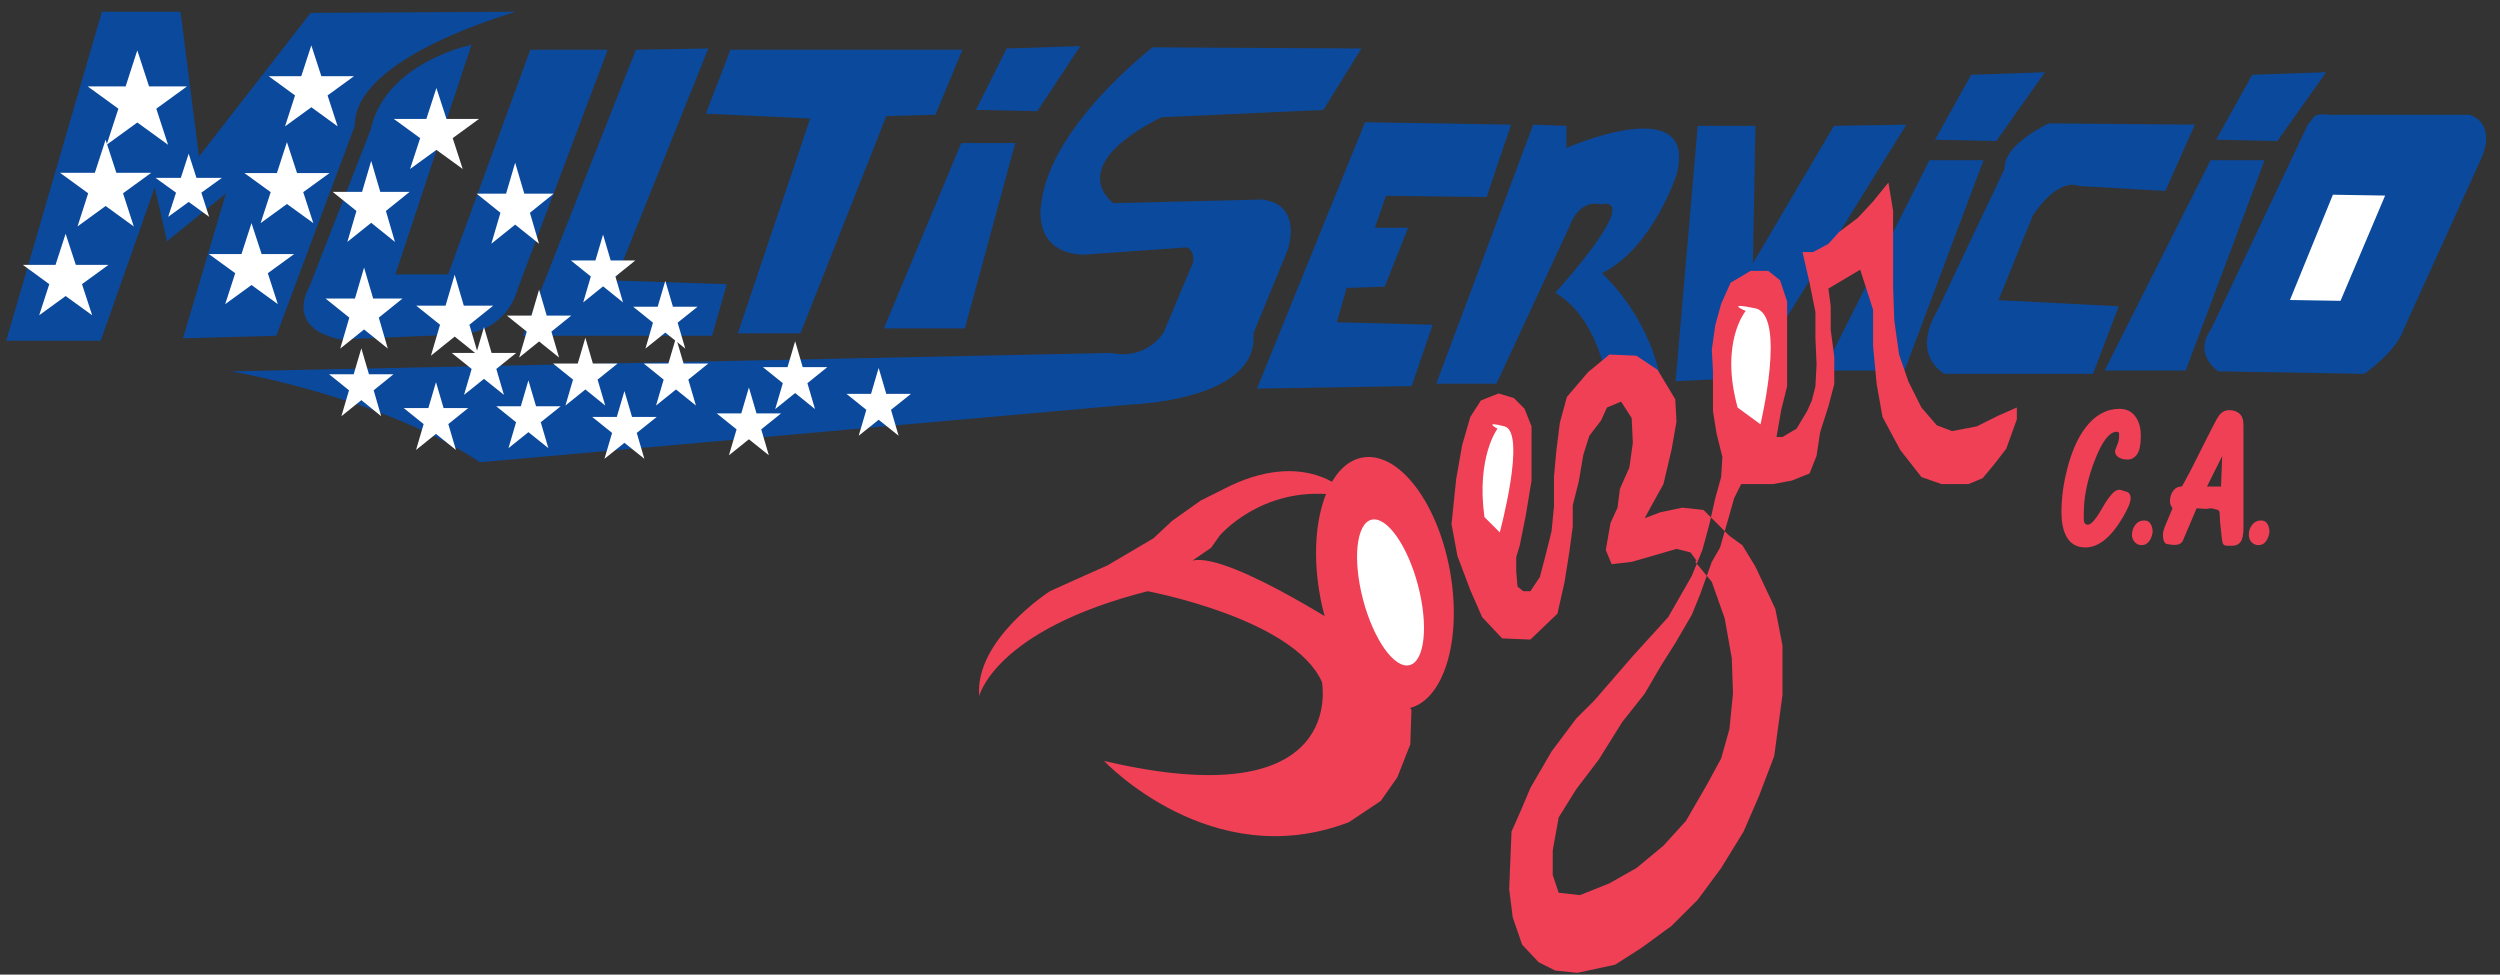 <?xml version="1.0" encoding="UTF-8"?>
<svg xmlns="http://www.w3.org/2000/svg" xmlns:xlink="http://www.w3.org/1999/xlink" width="118pt" height="46pt" viewBox="0 0 118 46" version="1.1">
<rect x="0" y="0" width="118" height="46" fill="#333333" stroke="none"/>
<g id="surface1">
<path style=" stroke:none;fill-rule:evenodd;fill:rgb(4.314%,28.627%,61.568%);fill-opacity:1;" d="M 4.754 16.082 L 0.293 16.082 L 4.812 0.555 L 8.52 0.555 L 9.391 7.391 L 14.664 0.609 L 24.34 0.555 C 24.449 0.551 16.688 2.641 16.746 5.941 L 13.039 15.848 L 8.637 15.965 L 10.664 9.129 L 7.883 11.387 L 7.305 8.84 L 4.754 16.082 "/>
<path style=" stroke:none;fill-rule:evenodd;fill:rgb(4.314%,28.627%,61.568%);fill-opacity:1;" d="M 18.66 12.953 L 22.254 2.117 C 22.254 2.117 18.195 2.93 17.5 6.113 L 14.605 13.531 C 14.605 13.531 13.387 15.445 16.051 16.023 L 21.613 15.789 C 21.613 15.789 23.816 15.848 24.453 13.59 L 28.684 2.348 L 25.031 2.348 L 21.152 12.953 L 18.66 12.953 "/>
<path style=" stroke:none;fill-rule:evenodd;fill:rgb(4.314%,28.627%,61.568%);fill-opacity:1;" d="M 24.684 15.848 L 30.016 2.348 L 33.434 2.289 L 29.031 13.242 L 34.305 13.414 L 33.609 15.848 L 24.684 15.848 "/>
<path style=" stroke:none;fill-rule:evenodd;fill:rgb(4.314%,28.627%,61.568%);fill-opacity:1;" d="M 33.32 5.363 L 34.477 2.348 L 45.426 2.348 L 44.152 5.418 L 41.836 5.477 L 37.781 15.734 L 34.824 15.734 L 38.242 5.594 L 33.32 5.363 "/>
<path style=" stroke:none;fill-rule:evenodd;fill:rgb(4.314%,28.627%,61.568%);fill-opacity:1;" d="M 46.066 5.188 L 47.516 2.289 L 50.988 2.176 L 48.961 5.246 L 46.066 5.188 "/>
<path style=" stroke:none;fill-rule:evenodd;fill:rgb(4.314%,28.627%,61.568%);fill-opacity:1;" d="M 41.719 15.5 L 45.371 6.754 L 47.918 6.754 L 45.543 15.5 L 41.719 15.5 "/>
<path style=" stroke:none;fill-rule:evenodd;fill:rgb(4.314%,28.627%,61.568%);fill-opacity:1;" d="M 62.461 5.188 L 64.258 2.289 L 54.406 2.234 C 54.406 2.234 49.484 6 49.137 9.707 C 49.137 9.707 48.73 11.91 51.105 12.023 L 56.031 11.676 C 56.031 11.676 56.379 11.793 56.32 12.371 L 54.93 15.676 C 54.93 15.676 54.176 17.008 52.438 16.66 L 10.898 17.527 C 10.898 17.527 17.906 18.688 22.656 21.816 L 53.363 19.094 C 53.363 19.094 59.449 18.918 59.16 15.734 L 60.781 11.793 C 60.781 11.793 61.535 9.648 59.566 9.418 L 52.555 9.59 C 52.555 9.59 50.121 7.91 54.812 5.535 L 62.461 5.188 "/>
<path style=" stroke:none;fill-rule:evenodd;fill:rgb(4.314%,28.627%,61.568%);fill-opacity:1;" d="M 59.332 18.34 L 64.43 5.77 L 71.324 5.883 L 70.168 9.301 L 65.418 9.242 L 64.895 10.75 L 66.461 10.75 L 65.359 13.531 L 63.562 13.59 L 63.098 15.211 L 67.617 15.328 L 66.633 18.223 L 59.332 18.34 "/>
<path style=" stroke:none;fill-rule:evenodd;fill:rgb(4.314%,28.627%,61.568%);fill-opacity:1;" d="M 67.793 18.109 L 72.367 5.883 L 73.934 5.941 L 73.934 6.984 C 73.934 6.984 80.133 4.262 79.148 8.199 C 79.148 8.199 78.047 11.676 75.613 12.895 C 75.613 12.895 77.699 14.746 78.336 17.703 L 75.789 17.762 C 75.789 17.762 75.383 14.98 73.41 13.82 C 73.41 13.82 77.582 9.242 75.555 9.648 C 75.555 9.648 74.57 9.301 74.051 10.75 L 70.633 18.109 L 67.793 18.109 "/>
<path style=" stroke:none;fill-rule:evenodd;fill:rgb(4.314%,28.627%,61.568%);fill-opacity:1;" d="M 79.09 17.992 L 80.133 5.941 L 82.855 5.941 L 82.738 12.43 L 86.562 5.941 L 89.98 5.883 L 82.566 17.82 L 79.09 17.992 "/>
<path style=" stroke:none;fill-rule:evenodd;fill:rgb(4.314%,28.627%,61.568%);fill-opacity:1;" d="M 91.332 6.594 L 93.039 3.531 L 96.523 3.41 L 94.223 6.656 L 91.332 6.594 "/>
<path style=" stroke:none;fill-rule:evenodd;fill:rgb(4.314%,28.627%,61.568%);fill-opacity:1;" d="M 86.07 17.488 L 91.07 7.562 L 93.621 7.562 L 89.895 17.488 L 86.07 17.488 "/>
<path style=" stroke:none;fill-rule:evenodd;fill:rgb(4.314%,28.627%,61.568%);fill-opacity:1;" d="M 104.602 6.594 L 106.305 3.531 L 109.793 3.41 L 107.492 6.656 L 104.602 6.594 "/>
<path style=" stroke:none;fill-rule:evenodd;fill:rgb(4.314%,28.627%,61.568%);fill-opacity:1;" d="M 99.34 17.488 L 104.34 7.562 L 106.887 7.562 L 103.164 17.488 L 99.34 17.488 "/>
<path style=" stroke:none;fill-rule:evenodd;fill:rgb(4.314%,28.627%,61.568%);fill-opacity:1;" d="M 102.207 9.012 L 103.598 5.883 L 96.703 5.824 C 96.703 5.824 94.559 6.809 94.617 7.969 L 91.43 14.691 C 91.43 14.691 90.156 16.602 91.777 17.645 L 98.789 17.645 L 100.004 14.457 L 94.328 14.168 L 95.949 10.172 C 95.949 10.172 97.051 8.375 98.152 8.781 L 102.207 9.012 "/>
<path style=" stroke:none;fill-rule:evenodd;fill:rgb(4.314%,28.627%,61.568%);fill-opacity:1;" d="M 109.16 5.594 L 108.93 5.883 L 104.352 15.559 C 104.352 15.559 103.48 16.602 104.699 17.527 L 111.594 17.645 C 111.594 17.645 113.102 16.602 113.445 15.559 L 117.156 7.391 C 117.156 7.391 117.852 5.883 116.574 5.418 L 109.914 5.418 C 109.914 5.418 109.277 5.305 109.16 5.594 "/>
<path style=" stroke:none;fill-rule:evenodd;fill:rgb(93.724%,25.098%,33.725%);fill-opacity:1;" d="M 62.949 23.348 L 63.672 23.348 C 63.672 23.348 61.84 21.18 58.113 22.906 L 56.668 23.629 L 55.336 24.574 L 54.445 25.406 L 52.277 26.684 L 50.777 27.352 L 49.555 27.906 C 49.555 27.906 45.996 30.188 46.219 32.855 C 46.219 32.855 46.941 29.742 54.168 27.906 C 54.168 27.906 61.062 29.188 62.395 32.188 C 62.395 32.188 63.672 38.637 52.109 35.914 C 52.109 35.914 57.168 41.305 63.672 38.805 L 65.176 37.801 L 65.953 36.691 L 66.566 35.133 L 66.621 33.523 L 65.676 31.465 L 64.453 30.297 C 64.453 30.297 58.059 26.02 56.281 26.461 L 57.168 25.852 L 57.559 25.293 C 57.559 25.293 59.504 22.961 62.949 23.348 "/>
<path style=" stroke:none;fill-rule:evenodd;fill:rgb(93.724%,25.098%,33.725%);fill-opacity:1;" d="M 64.598 21.57 C 66.344 21.57 68.102 24.234 68.527 27.52 C 68.953 30.805 67.883 33.469 66.141 33.469 C 64.395 33.469 62.637 30.805 62.211 27.52 C 61.785 24.234 62.855 21.57 64.598 21.57 "/>
<path style=" stroke:none;fill-rule:evenodd;fill:rgb(100%,100%,100%);fill-opacity:1;" d="M 64.859 24.516 C 65.621 24.516 66.586 26.059 67.012 27.965 C 67.438 29.867 67.164 31.41 66.402 31.41 C 65.645 31.41 64.68 29.867 64.254 27.965 C 63.828 26.059 64.102 24.516 64.859 24.516 "/>
<path style=" stroke:none;fill-rule:evenodd;fill:rgb(93.724%,25.098%,33.725%);fill-opacity:1;" d="M 71.566 26.297 L 71.734 25.738 L 72.012 24.352 L 72.289 22.684 L 72.289 20.125 L 71.957 19.289 L 71.457 18.789 L 70.734 18.57 L 69.898 18.902 L 69.398 19.68 L 69.012 21.016 L 68.73 22.625 L 68.512 24.738 L 68.789 26.238 L 69.398 27.852 L 69.957 29.129 L 70.902 30.133 L 72.234 30.188 L 73.512 28.965 L 73.848 27.465 L 74.07 26.074 L 74.234 24.852 L 74.234 23.848 L 74.516 22.738 L 74.734 21.461 L 75.016 20.57 L 75.57 19.848 L 75.848 19.234 L 76.516 18.957 L 77.016 19.734 L 77.07 20.902 L 76.906 22.07 L 76.461 23.07 L 76.348 23.961 L 76.016 24.684 L 75.793 25.961 L 76.07 26.629 L 77.016 26.52 L 78.184 26.184 L 79.129 25.906 L 79.793 26.074 L 80.074 26.461 L 80.016 26.52 L 80.797 27.465 L 81.406 29.188 L 81.742 31.078 L 81.797 32.742 L 81.629 34.41 L 81.238 35.801 L 80.574 37.023 L 79.574 38.75 L 78.516 39.914 L 77.238 40.973 L 75.961 41.695 L 74.57 42.25 L 73.57 42.137 L 73.289 41.305 L 73.289 40.137 L 73.57 38.582 L 74.402 37.246 L 75.461 35.855 L 76.57 34.078 L 77.629 32.742 L 78.406 31.41 L 79.074 30.355 L 79.852 29.02 L 80.238 28.074 L 80.797 26.52 L 81.184 25.852 L 81.52 24.684 L 81.852 23.516 L 82.184 22.848 L 83.688 22.848 L 84.574 22.684 L 85.41 22.348 L 85.742 21.516 L 85.91 20.402 L 86.301 19.18 L 86.578 18.125 L 86.578 16.844 L 86.41 15.566 L 86.41 14.453 L 86.301 13.621 L 87.801 12.73 L 88.41 14.621 L 88.41 16.344 L 88.578 18.125 L 88.855 19.68 L 89.691 21.238 L 90.691 22.516 L 91.637 22.848 L 92.914 22.848 L 93.582 22.57 L 94.137 21.902 L 94.695 21.18 L 95.195 19.793 L 95.195 19.234 L 94.305 19.625 L 93.305 20.125 L 92.137 20.348 L 91.414 20.07 L 90.691 19.234 L 90.078 18.012 L 89.637 16.734 L 89.41 15.121 L 89.355 13.566 L 89.355 9.953 L 89.133 8.617 L 88.41 9.508 L 87.688 10.285 L 86.801 10.953 L 86.301 11.508 L 85.578 11.898 L 85.078 11.898 L 85.41 13.344 L 85.688 14.73 L 85.688 15.957 L 85.742 17.18 L 85.688 18.234 L 85.52 18.902 L 85.297 19.402 L 84.797 20.234 L 84.133 20.625 L 83.852 20.625 L 84.074 19.348 L 84.352 18.234 L 84.352 14.23 L 84.02 13.23 L 83.465 12.785 L 82.629 12.785 L 81.684 13.344 L 81.238 14.344 L 80.961 15.344 L 80.797 16.512 L 80.852 17.512 L 80.852 19.402 L 81.02 20.457 L 81.297 21.57 L 81.238 22.516 L 80.961 23.516 L 80.684 24.738 L 80.352 25.961 L 79.852 27.184 L 78.738 29.129 L 77.07 30.965 L 75.238 33.078 L 74.402 33.91 L 73.234 35.469 L 72.234 37.191 L 71.789 38.246 L 71.344 39.25 L 71.289 40.582 L 71.234 41.973 L 71.402 43.305 L 71.844 44.586 L 72.625 45.418 L 73.402 45.809 L 74.457 45.918 L 76.238 45.531 L 77.461 44.75 L 78.906 43.695 L 80.129 42.473 L 81.238 40.973 L 82.297 39.25 L 83.02 37.582 L 83.742 35.691 L 84.133 32.801 L 84.133 30.465 L 83.797 28.742 L 82.852 26.738 L 82.242 25.738 L 81.629 25.293 L 80.406 24.07 L 79.406 23.961 L 78.348 24.184 L 77.629 24.461 L 77.961 23.848 L 78.516 22.848 L 78.906 21.18 L 79.129 19.902 L 79.074 18.848 L 78.238 17.457 L 77.238 16.789 L 75.961 16.734 L 74.957 17.566 L 73.957 18.734 L 73.625 19.957 L 73.457 21.293 L 73.348 22.516 L 73.348 23.906 L 73.234 25.074 L 72.957 26.184 L 72.68 27.238 L 72.234 27.906 L 71.902 27.906 L 71.625 27.684 L 71.566 26.961 L 71.566 26.297 "/>
<path style=" stroke:none;fill-rule:evenodd;fill:rgb(100%,100%,100%);fill-opacity:1;" d="M 82.016 19.238 L 83.094 20.027 C 83.094 20.027 84.332 14.855 82.844 14.551 C 81.355 14.246 82.398 14.676 82.398 14.676 C 82.398 14.676 81.164 16.133 82.016 19.238 "/>
<path style=" stroke:none;fill-rule:nonzero;fill:rgb(93.724%,25.098%,33.725%);fill-opacity:1;" d="M 101.047 20.57 C 101.047 20.984 100.988 21.273 100.871 21.441 C 100.754 21.605 100.602 21.691 100.422 21.691 C 100.246 21.691 100.102 21.652 99.992 21.582 C 99.883 21.508 99.828 21.41 99.828 21.289 C 99.828 21.273 99.871 21.152 99.957 20.934 C 100 20.828 100.02 20.719 100.02 20.609 C 100.02 20.539 100.02 20.496 100.02 20.473 C 100.02 20.41 99.984 20.379 99.91 20.379 C 99.566 20.379 99.219 20.828 98.875 21.723 C 98.527 22.617 98.355 23.449 98.355 24.219 C 98.355 24.328 98.355 24.438 98.355 24.547 C 98.367 24.691 98.43 24.766 98.547 24.766 C 98.703 24.766 98.938 24.492 99.25 23.941 C 99.562 23.395 99.816 23.117 100.012 23.117 C 100.055 23.117 100.086 23.121 100.109 23.129 C 100.293 23.184 100.395 23.215 100.422 23.227 C 100.52 23.281 100.566 23.379 100.566 23.52 C 100.566 23.703 100.445 23.996 100.203 24.41 C 99.645 25.363 99.055 25.84 98.43 25.84 C 98.09 25.84 97.824 25.719 97.637 25.477 C 97.414 25.191 97.301 24.758 97.301 24.176 C 97.301 23.512 97.391 22.832 97.574 22.129 C 97.785 21.301 98.078 20.648 98.445 20.172 C 98.895 19.59 99.426 19.297 100.039 19.297 C 100.359 19.297 100.609 19.414 100.785 19.652 C 100.961 19.891 101.047 20.195 101.047 20.57 Z M 101.605 25.039 C 101.605 25.215 101.555 25.375 101.461 25.516 C 101.367 25.66 101.242 25.73 101.086 25.73 C 100.957 25.73 100.852 25.684 100.762 25.59 C 100.676 25.496 100.629 25.379 100.629 25.238 C 100.629 25.062 100.684 24.906 100.789 24.77 C 100.895 24.633 101.031 24.566 101.203 24.566 C 101.324 24.566 101.418 24.605 101.48 24.688 C 101.543 24.77 101.586 24.887 101.605 25.039 Z M 105.891 20.055 L 105.891 24.465 C 105.891 24.535 105.891 24.609 105.891 24.684 C 105.891 24.754 105.891 24.828 105.891 24.902 C 105.891 25.234 105.844 25.461 105.754 25.578 C 105.664 25.699 105.539 25.758 105.379 25.758 C 105.258 25.758 105.172 25.758 105.125 25.758 C 105.004 25.758 104.93 25.711 104.906 25.621 C 104.883 25.531 104.844 25.207 104.789 24.648 C 104.781 24.543 104.777 24.441 104.773 24.332 C 104.77 24.227 104.762 24.156 104.742 24.121 C 104.73 24.094 104.699 24.074 104.656 24.059 C 104.609 24.047 104.555 24.031 104.492 24.016 C 104.43 24 104.387 23.992 104.367 23.992 C 104.332 23.992 104.281 23.996 104.219 24.008 C 104.156 24.016 104.117 24.02 104.105 24.02 L 103.68 23.992 L 103.039 25.5 C 102.98 25.648 102.848 25.719 102.641 25.719 L 102.496 25.711 C 102.414 25.699 102.336 25.688 102.258 25.676 C 102.148 25.621 102.094 25.492 102.094 25.293 C 102.094 25.246 102.094 25.211 102.094 25.191 C 102.094 25.109 102.133 24.969 102.215 24.773 C 102.23 24.727 102.344 24.461 102.547 23.984 C 102.52 23.953 102.488 23.91 102.465 23.859 C 102.441 23.809 102.426 23.746 102.422 23.672 C 102.422 23.52 102.453 23.375 102.52 23.254 C 102.625 23.059 102.773 22.965 102.977 22.965 C 102.992 22.965 103.137 22.703 103.41 22.18 C 103.66 21.688 103.91 21.184 104.168 20.676 C 104.426 20.164 104.559 19.91 104.562 19.91 C 104.648 19.738 104.734 19.609 104.816 19.523 C 104.926 19.414 105.055 19.359 105.207 19.359 C 105.414 19.359 105.578 19.414 105.703 19.523 C 105.828 19.633 105.891 19.809 105.891 20.055 Z M 104.887 21.527 L 104.168 22.965 L 104.832 22.965 Z M 107.117 25.039 C 107.117 25.215 107.07 25.375 106.977 25.516 C 106.883 25.66 106.758 25.73 106.598 25.73 C 106.473 25.73 106.363 25.684 106.273 25.59 C 106.188 25.496 106.145 25.379 106.145 25.238 C 106.145 25.062 106.195 24.906 106.301 24.77 C 106.41 24.633 106.547 24.566 106.715 24.566 C 106.84 24.566 106.93 24.605 106.992 24.688 C 107.059 24.77 107.098 24.887 107.117 25.039 "/>
<path style=" stroke:none;fill-rule:evenodd;fill:rgb(100%,100%,100%);fill-opacity:1;" d="M 108.086 14.16 L 110.113 9.191 L 112.578 9.23 L 110.473 14.199 L 108.086 14.16 "/>
<path style=" stroke:none;fill-rule:evenodd;fill:rgb(100%,100%,100%);fill-opacity:1;" d="M 70.066 24.406 L 70.789 25.129 C 70.789 25.129 72.066 20.402 71.012 20.125 C 69.957 19.848 70.68 20.234 70.68 20.234 C 70.68 20.234 69.676 21.57 70.066 24.406 "/>
<path style=" stroke:none;fill-rule:evenodd;fill:rgb(100%,100%,100%);fill-opacity:1;" d="M 4.984 6.945 L 5.414 8.266 L 6.805 8.266 L 5.68 9.082 L 6.109 10.406 L 4.984 9.59 L 3.863 10.406 L 4.289 9.082 L 3.168 8.266 L 4.555 8.266 L 4.984 6.945 "/>
<path style="fill:none;stroke-width:2.16;stroke-linecap:butt;stroke-linejoin:miter;stroke:rgb(100%,100%,100%);stroke-opacity:1;stroke-miterlimit:22.926;" d="M 49.844 390.547 L 54.141 377.344 L 68.047 377.344 L 56.797 369.18 L 61.094 355.938 L 49.844 364.102 L 38.633 355.938 L 42.891 369.18 L 31.68 377.344 L 45.547 377.344 Z M 49.844 390.547 " transform="matrix(0.1,0,0,-0.1,0,46)"/>
<path style=" stroke:none;fill-rule:evenodd;fill:rgb(100%,100%,100%);fill-opacity:1;" d="M 3.098 11.383 L 3.5 12.609 L 4.789 12.609 L 3.742 13.371 L 4.145 14.598 L 3.098 13.84 L 2.055 14.598 L 2.453 13.371 L 1.41 12.609 L 2.699 12.609 L 3.098 11.383 "/>
<path style="fill:none;stroke-width:2.16;stroke-linecap:butt;stroke-linejoin:miter;stroke:rgb(100%,100%,100%);stroke-opacity:1;stroke-miterlimit:22.926;" d="M 30.977 346.172 L 35 333.906 L 47.891 333.906 L 37.422 326.289 L 41.445 314.023 L 30.977 321.602 L 20.547 314.023 L 24.531 326.289 L 14.102 333.906 L 26.992 333.906 Z M 30.977 346.172 " transform="matrix(0.1,0,0,-0.1,0,46)"/>
<path style=" stroke:none;fill-rule:evenodd;fill:rgb(100%,100%,100%);fill-opacity:1;" d="M 6.48 2.727 L 6.957 4.188 L 8.492 4.188 L 7.25 5.09 L 7.727 6.551 L 6.48 5.648 L 5.238 6.551 L 5.715 5.09 L 4.473 4.188 L 6.008 4.188 L 6.48 2.727 "/>
<path style="fill:none;stroke-width:2.16;stroke-linecap:butt;stroke-linejoin:miter;stroke:rgb(100%,100%,100%);stroke-opacity:1;stroke-miterlimit:22.926;" d="M 64.805 432.734 L 69.57 418.125 L 84.922 418.125 L 72.5 409.102 L 77.266 394.492 L 64.805 403.516 L 52.383 394.492 L 57.148 409.102 L 44.727 418.125 L 60.078 418.125 Z M 64.805 432.734 " transform="matrix(0.1,0,0,-0.1,0,46)"/>
<path style=" stroke:none;fill-rule:evenodd;fill:rgb(100%,100%,100%);fill-opacity:1;" d="M 8.906 7.254 L 9.273 8.395 L 10.473 8.395 L 9.504 9.094 L 9.871 10.234 L 8.906 9.531 L 7.938 10.234 L 8.309 9.094 L 7.34 8.395 L 8.535 8.395 L 8.906 7.254 "/>
<path style=" stroke:none;fill-rule:evenodd;fill:rgb(100%,100%,100%);fill-opacity:1;" d="M 14.695 2.141 L 15.168 3.598 L 16.707 3.598 L 15.461 4.504 L 15.938 5.965 L 14.695 5.062 L 13.453 5.965 L 13.926 4.504 L 12.684 3.598 L 14.219 3.598 L 14.695 2.141 "/>
<path style=" stroke:none;fill-rule:evenodd;fill:rgb(100%,100%,100%);fill-opacity:1;" d="M 13.543 6.707 L 14.02 8.168 L 15.555 8.168 L 14.312 9.07 L 14.789 10.531 L 13.543 9.629 L 12.301 10.531 L 12.777 9.07 L 11.535 8.168 L 13.07 8.168 L 13.543 6.707 "/>
<path style=" stroke:none;fill-rule:evenodd;fill:rgb(100%,100%,100%);fill-opacity:1;" d="M 11.871 10.531 L 12.348 11.992 L 13.883 11.992 L 12.641 12.895 L 13.113 14.355 L 11.871 13.453 L 10.629 14.355 L 11.102 12.895 L 9.859 11.992 L 11.398 11.992 L 11.871 10.531 "/>
<path style=" stroke:none;fill-rule:evenodd;fill:rgb(100%,100%,100%);fill-opacity:1;" d="M 20.598 4.152 L 21.074 5.613 L 22.609 5.613 L 21.367 6.52 L 21.84 7.977 L 20.598 7.074 L 19.355 7.977 L 19.832 6.52 L 18.586 5.613 L 20.125 5.613 L 20.598 4.152 "/>
<path style=" stroke:none;fill-rule:evenodd;fill:rgb(100%,100%,100%);fill-opacity:1;" d="M 17.52 7.594 L 17.949 9.055 L 19.336 9.055 L 18.215 9.957 L 18.641 11.418 L 17.52 10.516 L 16.395 11.418 L 16.824 9.957 L 15.699 9.055 L 17.09 9.055 L 17.52 7.594 "/>
<path style=" stroke:none;fill-rule:evenodd;fill:rgb(100%,100%,100%);fill-opacity:1;" d="M 17.184 12.629 L 17.613 14.09 L 19 14.09 L 17.879 14.992 L 18.305 16.453 L 17.184 15.551 L 16.059 16.453 L 16.488 14.992 L 15.363 14.09 L 16.754 14.09 L 17.184 12.629 "/>
<path style=" stroke:none;fill-rule:evenodd;fill:rgb(100%,100%,100%);fill-opacity:1;" d="M 21.461 12.965 L 21.891 14.426 L 23.281 14.426 L 22.156 15.328 L 22.586 16.789 L 21.461 15.887 L 20.34 16.789 L 20.77 15.328 L 19.645 14.426 L 21.031 14.426 L 21.461 12.965 "/>
<path style=" stroke:none;fill-rule:evenodd;fill:rgb(100%,100%,100%);fill-opacity:1;" d="M 24.316 7.68 L 24.746 9.141 L 26.133 9.141 L 25.012 10.043 L 25.441 11.504 L 24.316 10.602 L 23.191 11.504 L 23.621 10.043 L 22.496 9.141 L 23.887 9.141 L 24.316 7.68 "/>
<path style=" stroke:none;fill-rule:evenodd;fill:rgb(100%,100%,100%);fill-opacity:1;" d="M 28.465 11.074 L 28.824 12.293 L 29.988 12.293 L 29.047 13.051 L 29.406 14.273 L 28.465 13.516 L 27.527 14.273 L 27.887 13.051 L 26.945 12.293 L 28.105 12.293 L 28.465 11.074 "/>
<path style=" stroke:none;fill-rule:evenodd;fill:rgb(100%,100%,100%);fill-opacity:1;" d="M 25.445 13.672 L 25.805 14.895 L 26.965 14.895 L 26.027 15.652 L 26.387 16.875 L 25.445 16.117 L 24.504 16.875 L 24.863 15.652 L 23.922 14.895 L 25.086 14.895 L 25.445 13.672 "/>
<path style=" stroke:none;fill-rule:evenodd;fill:rgb(100%,100%,100%);fill-opacity:1;" d="M 31.402 13.254 L 31.762 14.477 L 32.926 14.477 L 31.984 15.23 L 32.344 16.453 L 31.402 15.699 L 30.465 16.453 L 30.82 15.23 L 29.883 14.477 L 31.043 14.477 L 31.402 13.254 "/>
<path style=" stroke:none;fill-rule:evenodd;fill:rgb(100%,100%,100%);fill-opacity:1;" d="M 17.055 16.441 L 17.414 17.664 L 18.574 17.664 L 17.637 18.422 L 17.992 19.645 L 17.055 18.887 L 16.113 19.645 L 16.473 18.422 L 15.531 17.664 L 16.695 17.664 L 17.055 16.441 "/>
<path style=" stroke:none;fill-rule:evenodd;fill:rgb(100%,100%,100%);fill-opacity:1;" d="M 20.578 18.039 L 20.938 19.262 L 22.098 19.262 L 21.16 20.016 L 21.52 21.238 L 20.578 20.48 L 19.637 21.238 L 19.996 20.016 L 19.055 19.262 L 20.219 19.262 L 20.578 18.039 "/>
<path style=" stroke:none;fill-rule:evenodd;fill:rgb(100%,100%,100%);fill-opacity:1;" d="M 24.941 17.953 L 25.301 19.176 L 26.465 19.176 L 25.523 19.93 L 25.883 21.152 L 24.941 20.398 L 24 21.152 L 24.359 19.93 L 23.422 19.176 L 24.582 19.176 L 24.941 17.953 "/>
<path style=" stroke:none;fill-rule:evenodd;fill:rgb(100%,100%,100%);fill-opacity:1;" d="M 29.473 18.457 L 29.832 19.68 L 30.996 19.68 L 30.055 20.434 L 30.414 21.656 L 29.473 20.902 L 28.531 21.656 L 28.891 20.434 L 27.953 19.68 L 29.113 19.68 L 29.473 18.457 "/>
<path style=" stroke:none;fill-rule:evenodd;fill:rgb(100%,100%,100%);fill-opacity:1;" d="M 31.906 15.941 L 32.266 17.16 L 33.43 17.16 L 32.488 17.918 L 32.848 19.141 L 31.906 18.383 L 30.965 19.141 L 31.324 17.918 L 30.387 17.16 L 31.547 17.16 L 31.906 15.941 "/>
<path style=" stroke:none;fill-rule:evenodd;fill:rgb(100%,100%,100%);fill-opacity:1;" d="M 27.629 15.941 L 27.984 17.16 L 29.148 17.16 L 28.207 17.918 L 28.566 19.141 L 27.629 18.383 L 26.688 19.141 L 27.047 17.918 L 26.105 17.16 L 27.27 17.16 L 27.629 15.941 "/>
<path style=" stroke:none;fill-rule:evenodd;fill:rgb(100%,100%,100%);fill-opacity:1;" d="M 22.844 15.438 L 23.203 16.66 L 24.363 16.66 L 23.426 17.414 L 23.785 18.637 L 22.844 17.883 L 21.902 18.637 L 22.262 17.414 L 21.324 16.66 L 22.484 16.66 L 22.844 15.438 "/>
<path style=" stroke:none;fill-rule:evenodd;fill:rgb(100%,100%,100%);fill-opacity:1;" d="M 35.348 18.289 L 35.707 19.512 L 36.867 19.512 L 35.93 20.266 L 36.289 21.488 L 35.348 20.734 L 34.406 21.488 L 34.766 20.266 L 33.828 19.512 L 34.988 19.512 L 35.348 18.289 "/>
<path style=" stroke:none;fill-rule:evenodd;fill:rgb(100%,100%,100%);fill-opacity:1;" d="M 37.531 16.105 L 37.887 17.328 L 39.051 17.328 L 38.109 18.086 L 38.469 19.309 L 37.531 18.551 L 36.59 19.309 L 36.949 18.086 L 36.008 17.328 L 37.172 17.328 L 37.531 16.105 "/>
<path style=" stroke:none;fill-rule:evenodd;fill:rgb(100%,100%,100%);fill-opacity:1;" d="M 41.473 17.367 L 41.832 18.59 L 42.996 18.59 L 42.055 19.344 L 42.414 20.566 L 41.473 19.812 L 40.531 20.566 L 40.891 19.344 L 39.953 18.59 L 41.113 18.59 L 41.473 17.367 "/>
</g>
</svg>

